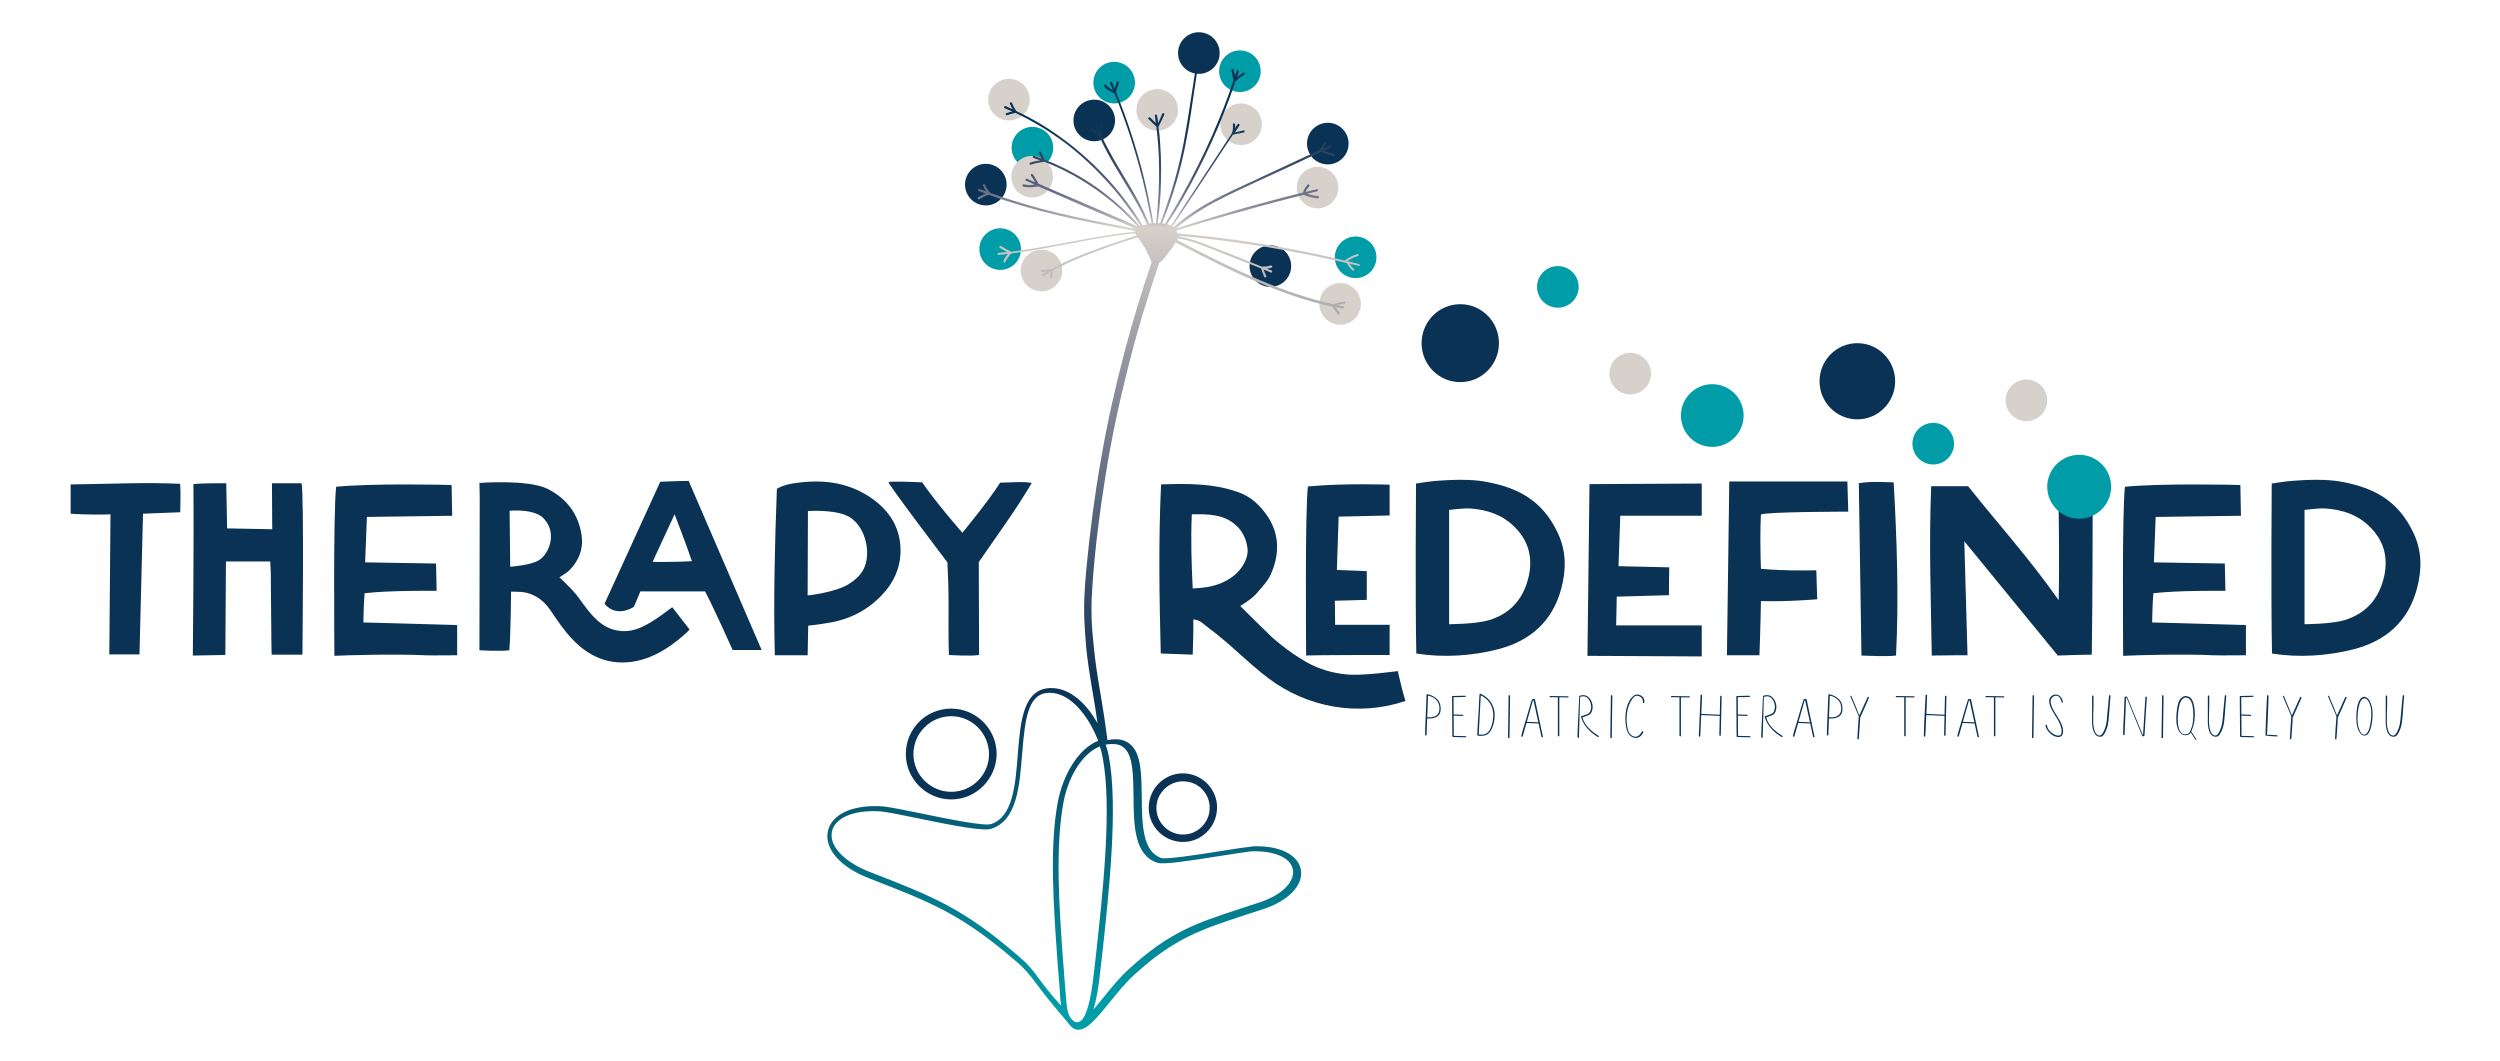 <?xml version="1.0" encoding="utf-8"?>
<!-- Generator: Adobe Illustrator 27.9.6, SVG Export Plug-In . SVG Version: 9.03 Build 54986)  -->
<svg version="1.1" id="Layer_1" xmlns="http://www.w3.org/2000/svg" xmlns:xlink="http://www.w3.org/1999/xlink" x="0px" y="0px"
	 viewBox="0 0 853.1 361.9" style="enable-background:new 0 0 853.1 361.9;" xml:space="preserve">
<style type="text/css">
	.st0{fill:#0A3255;}
	.st1{fill:#009CA7;}
	.st2{fill:#D7D1CB;}
	.st3{fill:url(#fullLogo_00000005247056422594000110000010268911271325381809_);}
</style>
<g>
	<path id="fullLogo_00000094609864074079359050000013986116632090523778_" class="st0" d="M24.1,175.3c0-3.5,0-6.6,0-10
		c12.4-0.1,24.9-0.8,37.4-0.2c0.2,3.4,0,9.7,0,9.7l-12.7,0.5l-1.2,48H37.3l0.4-47.8C37.7,175.6,29.1,175.7,24.1,175.3z"/>
	<path id="fullLogo_00000163057811895673853960000006932253831695032449_" class="st0" d="M77.1,191.6l-0.2,31.9l-11.1,0.2
		c0,0,0.4-38.9,0.2-58.5c3.9-0.4,11.2-0.3,11.2-0.3l0.3,15.4l15.4,0.3l-0.1-15.7c0,0,6.9,0,10.1,0c0.9,2.9,0.3,58.5,0.3,58.5H92.7
		c0,0-0.1-3.2-0.1-5.2c-0.1-7.6-0.1-15.1-0.2-22.7c0-0.9-0.2-3.9-0.2-3.9L77.1,191.6L77.1,191.6z"/>
	<path id="fullLogo_00000173136938825960354160000009642287399369755324_" class="st0" d="M124,212.4l32,0.9l0,10.3
		c-1.9,0-9.2,0.1-11.1,0c-10.1-0.5-27.7,0-30.8,0.2c0-5-0.4-48.3,0.6-57.7c12.5-1.2,35.9-0.7,39.4-0.6l0.2,10.5l-29.1,0.4l-0.6,15.5
		l24.2,0.4l0.2,9.3c-2.7,0-16.6-0.1-24.2,0.8l-0.4,0l0,0.4c-0.3,3-0.4,9.3-0.4,9.4L124,212.4z"/>
	<path id="fullLogo_00000161609829077924376420000007281639520799284387_" class="st0" d="M226.3,209.5c0.9-0.7,1.9-1.4,3.1-2.3
		c1.9,2.5,5.9,7.6,5.9,7.6s-0.5,0.6-0.8,0.9c-4.5,4.1-9.5,7.7-15.4,9.4c-9.3,2.6-17.4-0.1-24-7.2c-2.8-3-5-6.3-7.3-9.7
		c-2.5-3.6-5.6-5.7-9.7-6.2c-0.9-0.1-3.7-0.1-3.7-0.1s-0.1,14.1-0.6,20c-3,0.4-10.2,0-10.2,0s0.1-36.3,0.1-52.2
		c0-1.4-0.1-4.9-0.1-4.9s16.5-1.3,23.2,2c6.6,3.3,10.7,8.7,11.7,16.1c0.6,4.5-1,8.4-4.1,11.6c-0.7,0.8-3.5,2.5-3.5,2.5
		c2.5,2.4,5.1,4.8,7.1,7.7c3.3,4.6,7,9.7,13,10.5C216.7,216.2,221.8,212.7,226.3,209.5L226.3,209.5z M186.1,177.6
		c-2.9-4.3-12.2-3.3-12.2-3.3l0.2,19.1c0,0,7.2-0.5,9.9-2.3C187.4,188.9,189.9,182.3,186.1,177.6z M259.9,221.8H250
		c0,0-6-13.5-9.4-20c-7.6,0-22.1,0-22.1,0s-0.9,2.4-2.2,5.3c-6.6,3.9-10-1.1-10-1.1l19-41.6c0,0,6.3-0.3,9.7-0.3
		C243.2,183.1,259.9,221.8,259.9,221.8z M236.1,191.5c-1.7-5.2-5.9-16-5.9-16l-7.5,16.2C222.7,191.8,231.6,191.8,236.1,191.5z"/>
	<path id="fullLogo_00000031204916507434260510000000481989115127161255_" class="st0" d="M275.8,213.5l-0.2,10.1c0,0-7.6,0-11.2,0
		c-0.5-19.2,0-37.8,0.7-56.8c2.4-1.4,4.9-1.8,7.4-2.1c9.4-1.2,18.2,0.2,26,6.1c5.6,4.3,8.9,10,8.8,17.4c-0.1,5.9-2.5,10.9-6.5,15
		c-5.5,5.7-12,8.6-19.7,9.6C279.5,213.1,275.8,213.5,275.8,213.5z M275.7,174.4l-0.1,28.8c0,0,10.2-1.1,14.5-4.2
		c1.8-1.2,3.4-2.6,4.5-4.6c3.1-5.8,0.5-16-6-18.6C283.7,173.8,275.7,174.4,275.7,174.4z"/>
	<path id="fullLogo_00000085236396612270520990000015638144430050872761_" class="st0" d="M334,191.8c0,8.9,0.1,22.7,0.1,31.7
		c-2.7,0.5-10.3,0-10.3,0s-0.1-3.1-0.1-4.3c-0.1-6.6,0.1-13.2-0.1-19.9c-0.1-2.7-0.3-7.4-0.3-7.4s-20.7-27.2-20.1-27.4
		c1.1-0.3,7.7-0.1,11.5,0.1c4.5,6.7,13.7,17.2,13.7,17.2s8.7-10.5,12.9-17.1c3.5,0,7.7-0.5,10.8,0.1
		C345.8,175.3,341,181.6,334,191.8z"/>
	<path id="fullLogo_00000019652389984823287220000003907932930122256261_" class="st0" d="M479.6,239.2c-16,5.4-33.4,2.3-46.7-7.7
		c-7.2-5.4-13-11.7-20.3-17.1c-1.8-1.3-3.2-3-5.4-3c0.1,4-0.1,8-0.2,12c-3.6-0.1-7.2-0.3-10.9-0.4c-0.5-19.3-0.8-38.4,0.1-57.7
		c9-0.3,17.6-0.4,26.2,2.6c3.7,1.3,6.5,3.5,9,6.7c5.2,6.6,5.6,13.9,2.2,21.5c-1.2,2.6-3.1,4.3-4.8,6.4c-1.7,2-5.6,4.3-5.6,4.3
		s10.2,10.1,11,10.8c1,0.8,1.9,1.6,2.9,2.4c2.7,2.2,5.6,4.1,8.6,5.9c4.6,2.6,9.5,3.9,14.4,4.3c5.3,0.4,16.9-1.2,16.9-1.2
		S478.5,235.9,479.6,239.2z M423.7,193.6c1.3-1.9,2.3-4.2,2-6.6c-0.3-2.2-1.1-4.4-2.5-6.2c-0.4-0.6-0.9-1.1-1.4-1.5
		c-4.1-3.9-9.9-3.9-15.1-3.8c-0.4,8.5-0.1,16.9,0.3,25.3c3.2-0.1,7-0.6,9.9-1.9C419.8,197.6,422,196,423.7,193.6z"/>
	<path id="fullLogo_00000165919505494863401930000014139687628241328573_" class="st0" d="M455.6,213.2l18.6,0v10.3c-1.9,0,0,0,0,0
		s-25.4,0-28.5,0.2c0-5-0.4-48.3,0.6-57.7c12.5-1.2,27.9-0.6,27.9-0.6v10.5l-17.4,0.4l-0.6,18.2l10.2,0.4v9.8l-10.9,0.3L455.6,213.2
		z"/>
	<path id="fullLogo_00000064328572779539650310000016348672047033054116_" class="st0" d="M483.3,223c-0.4-19.3-0.1-58-0.1-58
		s5.1-0.8,6.7-0.9c5.4-0.4,11.8-0.7,17.2,0.3c11.1,2.1,19.2,6.4,24.4,17.3c3,6.2,3,12.6,1.3,19c-3,11.5-10.8,18.1-21.8,20.9
		C502.4,223.8,492.6,224.5,483.3,223z M494.5,213c0,0,9,0,13.7-1.4c7.4-2.3,11.8-7.4,13.5-15.1c1.3-6.1,0-11.6-4.4-16.2
		c-4.3-4.6-9.8-6.4-15.8-6.8c-2.3-0.1-7,0.5-7,0.5L494.5,213z"/>
	<path id="fullLogo_00000102538427474436033640000016866096281434153893_" class="st0" d="M542.4,165.2l38.3-0.2v11l-27.8,0
		l-0.6,17.2l17.3,0.4l-0.1,9.5l-17.8,0.5l-0.2,9.8h29.2v10.6l-39-0.2L542.4,165.2z"/>
	<path id="fullLogo_00000065767706692048654220000013672315646178823592_" class="st0" d="M619.8,194.6l0.3,9.9
		c0,0-10.5,0.9-19.2,0.6c-0.1,7-0.5,18.5-0.5,18.5h-11.1l0.8-59.3h40.3l0.3,10.3c0,0-28.3,0-29.8,1c-0.3,4.9-0.2,13.1,0,18.5
		C609.1,194.9,619.8,194.6,619.8,194.6z"/>
	<path id="fullLogo_00000036210348828079808130000010519808219988711319_" class="st0" d="M635.2,223.7c-0.3-20-0.6-38.9-0.9-58.8
		c4-0.7,7.8-0.4,11.9-0.3c1.1,20,1.8,39.2,0.8,59.1C643.3,224.1,639,223.8,635.2,223.7z"/>
	<path id="fullLogo_00000057836958624418861520000009472776076720821668_" class="st0" d="M702.5,173.9l11.6-0.3
		c0,0,0,30.6-0.3,49.8c-3.4,0-11.6,0.3-11.6,0.3l-31.9-39l1.1,38.9c0,0-8.4,0-12.2,0.1c-0.3-19.7-1-38.2-0.2-57.8
		c4.1,0,8.4,0,12.6,0c9.8,12.4,20.4,24,30.9,38.9C702.8,192.3,702.5,173.9,702.5,173.9z"/>
	<path id="fullLogo_00000093150710797003783170000010134086685505201305_" class="st0" d="M734.4,212.4l32,0.9l0,10.3
		c-1.9,0-9.2,0.1-11.1,0c-10.1-0.5-27.7,0-30.8,0.2c0-5-0.4-48.3,0.6-57.7c12.5-1.2,35.9-0.7,39.4-0.6l0.2,10.5l-29.1,0.4l-0.6,15.5
		l24.2,0.4l0.2,9.3c-2.7,0-16.6-0.1-24.2,0.8l-0.4,0l0,0.4c-0.3,3-0.4,9.3-0.4,9.4L734.4,212.4z"/>
	<path id="fullLogo_00000070822412751789845580000012323285652615441841_" class="st0" d="M775.3,223c-0.4-19.3-0.1-58-0.1-58
		s5.1-0.8,6.7-0.9c5.4-0.4,11.8-0.7,17.2,0.3c11.1,2.1,19.2,6.4,24.4,17.3c3,6.2,3,12.6,1.3,19c-3,11.5-10.8,18.1-21.8,20.9
		C794.3,223.8,784.5,224.5,775.3,223z M786.4,213c0,0,9,0,13.7-1.4c7.4-2.3,11.8-7.4,13.5-15.1c1.3-6.1,0-11.6-4.4-16.2
		c-4.3-4.6-9.8-6.4-15.8-6.8c-2.3-0.1-7,0.5-7,0.5L786.4,213z"/>
	<path id="fullLogo_00000008141122366935434800000010554441796080868518_" class="st0" d="M324.6,272.8c-8.5,0-15.5-7-15.5-15.5
		c0-8.6,6.9-15.5,15.5-15.5c8.5,0,15.5,7,15.5,15.5C340,265.8,333.1,272.8,324.6,272.8z M324.6,244.4c-7.1,0-12.9,5.8-12.9,12.9
		c0,7.1,5.8,12.9,12.9,12.9c7.1,0,12.9-5.8,12.9-12.9C337.4,250.2,331.7,244.4,324.6,244.4z"/>
	<path id="fullLogo_00000078744871841320509060000009681419708203660181_" class="st0" d="M403.7,287.3c-0.5,0-1,0-1.6-0.1h0
		c-6.4-0.9-10.9-6.8-10-13.1c0.4-3.1,2-5.9,4.5-7.8c2.5-1.9,5.5-2.7,8.6-2.3c6.4,0.9,10.9,6.8,10,13.1c-0.4,3.1-2,5.9-4.5,7.8
		C408.7,286.5,406.2,287.3,403.7,287.3z M402.5,284.7c2.4,0.3,4.8-0.3,6.7-1.8c1.9-1.5,3.2-3.6,3.5-6c0.7-5-2.8-9.6-7.8-10.2
		c-2.4-0.3-4.8,0.3-6.7,1.8c-1.9,1.5-3.2,3.6-3.5,6C394,279.4,397.5,284,402.5,284.7L402.5,284.7z"/>
	<a xlink:href="40.689" >
		
			<ellipse id="fullLogo_00000028289706475444042990000006899885353350556340_" class="st1" cx="659.7" cy="151.4" rx="7.1" ry="7.1"/>
	</a>
	<a xlink:href="40.689" >
		
			<ellipse id="fullLogo_00000067941385268785536240000008587578580014171780_" class="st1" cx="709.5" cy="166.1" rx="10.9" ry="10.9"/>
	</a>
	<a xlink:href="88.15096" >
		
			<ellipse id="fullLogo_00000059992645262129606500000012485365365116755375_" class="st0" cx="633.8" cy="130.1" rx="12.9" ry="13"/>
	</a>
	<a xlink:href="40.689" >
		
			<ellipse id="fullLogo_00000121979440089196050250000007194310491589964955_" class="st1" cx="584.3" cy="141.8" rx="10.7" ry="10.7"/>
	</a>
	<a xlink:href="14.641" >
		
			<ellipse id="fullLogo_00000041292063504444237780000003341548409956018819_" class="st2" cx="457.3" cy="103.7" rx="7.1" ry="7.1"/>
	</a>
	<a xlink:href="88.15096" >
		
			<ellipse id="fullLogo_00000129198283003685025740000004357442677145367459_" class="st0" cx="433.5" cy="90.8" rx="7.1" ry="7.1"/>
	</a>
	<a xlink:href="40.689" >
		
			<ellipse id="fullLogo_00000018222415843524403520000003428284038780581777_" class="st1" cx="462.6" cy="87.8" rx="7.1" ry="7.1"/>
	</a>
	<a xlink:href="14.641" >
		<ellipse id="fullLogo_00000183219597749626504210000007676216648203549581_" class="st2" cx="449.6" cy="64" rx="7.1" ry="7.1"/>
	</a>
	<a xlink:href="14.641" >
		
			<ellipse id="fullLogo_00000035520127412435989090000000716395081299087488_" class="st2" cx="423.5" cy="42.4" rx="7.1" ry="7.1"/>
	</a>
	<a xlink:href="40.689" >
		
			<ellipse id="fullLogo_00000020393783088564190820000009760183791278920093_" class="st1" cx="423.1" cy="24.3" rx="7.1" ry="7.1"/>
	</a>
	<a xlink:href="88.15096" >
		
			<ellipse id="fullLogo_00000177445013221752428800000009579146727293888176_" class="st0" cx="409.1" cy="18.1" rx="7.1" ry="7.1"/>
	</a>
	<a xlink:href="14.641" >
		
			<ellipse id="fullLogo_00000057117165078380932730000010835232554341354146_" class="st2" cx="394.9" cy="37.5" rx="7.1" ry="7.1"/>
	</a>
	<a xlink:href="40.689" >
		
			<ellipse id="fullLogo_00000152259174977520533240000001377516559962071431_" class="st1" cx="380.2" cy="28.2" rx="7.1" ry="7.1"/>
	</a>
	<a xlink:href="88.15096" >
		
			<ellipse id="fullLogo_00000111870044296927825160000007222771836795063743_" class="st0" cx="373.4" cy="41.1" rx="7.1" ry="7.1"/>
	</a>
	<a xlink:href="14.641" >
		<ellipse id="fullLogo_00000152966225533255675360000017164597667566710401_" class="st2" cx="344.3" cy="34" rx="7.1" ry="7.1"/>
	</a>
	<a xlink:href="40.689" >
		
			<ellipse id="fullLogo_00000044887567206680066230000016024779496605747335_" class="st1" cx="352.3" cy="50.4" rx="7.1" ry="7.1"/>
	</a>
	<a xlink:href="14.641" >
		
			<ellipse id="fullLogo_00000083799084158391199940000015921588436927555487_" class="st2" cx="352.2" cy="60.3" rx="7.1" ry="7.1"/>
	</a>
	<a xlink:href="88.15096" >
		<ellipse id="fullLogo_00000134251530065651960480000014067966304700796848_" class="st0" cx="336.4" cy="63" rx="7.1" ry="7.1"/>
	</a>
	<a xlink:href="40.689" >
		<ellipse id="fullLogo_00000159467943976916726150000001812671733246636987_" class="st1" cx="341.3" cy="85" rx="7.1" ry="7.1"/>
	</a>
	<a xlink:href="14.641" >
		
			<ellipse id="fullLogo_00000007389549155626926830000006815064662609505208_" class="st2" cx="355.4" cy="92.3" rx="7.1" ry="7.1"/>
	</a>
	<a xlink:href="14.641" >
		
			<ellipse id="fullLogo_00000081638158929578096660000003829077176393418368_" class="st2" cx="556.3" cy="127.5" rx="7.1" ry="7.1"/>
	</a>
	<a xlink:href="40.689" >
		
			<ellipse id="fullLogo_00000034807238563970291730000012166097683557296298_" class="st1" cx="531.6" cy="97.9" rx="7.1" ry="7.1"/>
	</a>
	<a xlink:href="88.15096" >
		
			<ellipse id="fullLogo_00000178908197841544779920000010765203132480142014_" class="st0" cx="498.3" cy="117.1" rx="13.2" ry="13.3"/>
	</a>
	<a xlink:href="14.641" >
		
			<ellipse id="fullLogo_00000006665855785141110950000008172823990025093288_" class="st2" cx="691.5" cy="136.6" rx="7.1" ry="7.1"/>
	</a>
	<a xlink:href="88.15096" >
		<ellipse id="fullLogo_00000062151084313915464100000011723488380537937820_" class="st0" cx="453.1" cy="49" rx="7.1" ry="7.1"/>
	</a>
	
		<linearGradient id="fullLogo_00000094585952656375673580000006338073702202993082_" gradientUnits="userSpaceOnUse" x1="372.816" y1="350.235" x2="372.816" y2="35.109">
		<stop  offset="2.415975e-02" style="stop-color:#009CA7"/>
		<stop  offset="0.368" style="stop-color:#0A3255"/>
		<stop  offset="0.412" style="stop-color:#203C5C"/>
		<stop  offset="0.728" style="stop-color:#9797A2"/>
		<stop  offset="0.865" style="stop-color:#D7D1CB"/>
		<stop  offset="0.884" style="stop-color:#9696A2"/>
		<stop  offset="0.903" style="stop-color:#6B7086"/>
		<stop  offset="0.921" style="stop-color:#4B5772"/>
		<stop  offset="0.939" style="stop-color:#324664"/>
		<stop  offset="0.957" style="stop-color:#1E3B5B"/>
		<stop  offset="0.973" style="stop-color:#0F3556"/>
		<stop  offset="0.988" style="stop-color:#0A3255"/>
	</linearGradient>
	
		<path id="fullLogo_00000155145724280723925310000008248786481124976567_" style="fill:url(#fullLogo_00000094585952656375673580000006338073702202993082_);" d="
		M463.7,90.1c-1.3-0.3-2.6-0.7-3.9-1c1.1-0.8,2.2-1.3,3.5-1.7c0.5-0.1,0.3-0.9-0.1-0.7c-1.6,0.4-3,1.2-4.3,2.2
		c-6.4-1.5-12.8-2.9-19.3-4.1c-8.2-1.5-16.5-2.8-24.7-3.8c-4.4-0.5-8.9-1-13.3-1.4c0-0.1,0-0.2,0-0.4c0-0.2-0.1-0.4-0.2-0.5
		c6-1.9,12-3.7,18.1-5.4c6.3-1.8,12.6-3.5,19-5.2c2.1-0.5,4.2-1.1,6.3-1.6c1.6,0.6,3.2,1.1,4.9,1.2c0.5,0,0.6-0.7,0.1-0.8
		c-1.3-0.1-2.5-0.4-3.7-0.8c1.1-0.3,2.2-0.5,3.3-0.8c0.5-0.1,0.4-0.9-0.1-0.7c-1.3,0.3-2.5,0.6-3.8,0.9c0.3-0.7,0.8-1.4,1.3-2
		c0.3-0.3-0.3-0.8-0.6-0.5c-0.7,0.8-1.3,1.7-1.6,2.7c-4.9,1.2-9.7,2.5-14.6,3.8c-6.4,1.7-12.7,3.6-19.1,5.5c-3.2,1-6.3,1.9-9.5,2.9
		c5.1-4.6,11.1-8,17.3-11.1c3.5-1.7,7.1-3.4,10.6-5l11.7-5.4l9.8-4.6c1.4,0.6,2.8,1.1,4.3,1.5c0.5,0.1,0.7-0.6,0.3-0.7
		c-1.2-0.3-2.5-0.7-3.7-1.2c0.8-0.4,1.6-0.8,2.5-1.1c0.4-0.2,0.1-0.9-0.3-0.7c-0.8,0.4-1.6,0.7-2.4,1.1c0.3-0.5,0.7-1,1-1.5
		c0.3-0.4-0.3-0.8-0.6-0.5c-0.6,0.8-1.2,1.6-1.6,2.5l-20,9.3c-7,3.3-14.1,6.3-20.7,10.3c-3.2,2-6.3,4.2-9.1,6.7
		c-0.1-0.1-0.2-0.2-0.4-0.3c2.7-4,5.3-8.1,8-12.1c3.1-4.8,6.3-9.5,9.4-14.3c1.1-1.6,2.1-3.2,3.2-4.8c0.5-0.2,1.2-0.3,1.7-0.4
		c0.7-0.1,1.3-0.3,2-0.4c0.5-0.1,0.4-0.9-0.1-0.7c-0.7,0.2-1.4,0.3-2.1,0.5c-0.3,0.1-0.5,0.1-0.8,0.2l1.5-2.3
		c0.3-0.4-0.3-0.9-0.6-0.5c-0.3,0.4-0.6,0.9-0.8,1.3c0-0.4,0-0.9-0.1-1.3c-0.1-0.5-0.8-0.4-0.7,0.1c0.1,1,0,2-0.3,2.9
		c0,0-0.1,0.1-0.1,0.2c0,0,0,0,0,0c-2.4,3.7-4.9,7.4-7.3,11.1c-3.1,4.8-6.3,9.5-9.4,14.3c-1.3,2-2.6,4-4,6c-0.4-0.2-0.8-0.4-1.3-0.5
		c3.7-5.8,7.1-11.7,10.2-17.8c3.6-7,6.9-14.3,9.7-21.6c1.2-3,2.3-6.1,3.3-9.2c0.9-1,1.9-1.8,3.1-2.4c0.4-0.2,0.1-0.9-0.3-0.7
		c-0.8,0.5-1.5,1-2.2,1.6c0.2-0.7,0.4-1.3,0.6-2c0.1-0.5-0.6-0.7-0.7-0.3c-0.2,0.6-0.4,1.2-0.6,1.8c-0.1-0.7-0.3-1.4-0.5-2.1
		c-0.1-0.5-0.9-0.4-0.7,0.1c0.3,1.2,0.5,2.4,0.7,3.6c-2.1,6.4-4.6,12.6-7.3,18.8c-3.2,7.2-6.8,14.3-10.7,21.2c-1.7,3-3.5,6-5.4,8.9
		c-0.3-0.1-0.6-0.1-0.9-0.2c2.6-6.6,4.8-13.4,6.5-20.3c1.8-7.5,3-15.1,4.1-22.8l1.4-9.2c0.7-1,1.5-1.9,2.5-2.7
		c0.4-0.3-0.1-0.9-0.5-0.6c-0.7,0.5-1.3,1.1-1.8,1.7c0.1-0.7,0.2-1.5,0.3-2.2c0.1-0.5-0.7-0.6-0.7-0.1c-0.1,1-0.3,1.9-0.4,2.9
		c-0.8-1-1.4-2-1.8-3.2c-0.2-0.5-0.9-0.1-0.7,0.3c0.5,1.4,1.3,2.7,2.4,3.9c-1,6.4-1.9,12.8-3,19.2c-1.2,7.5-2.9,14.9-5.2,22.2
		c-1.2,3.7-2.4,7.3-3.9,10.9c-0.2,0-0.5-0.1-0.7-0.1c0.4-3.2,0.7-6.5,0.9-9.7c0.3-5.8,0.3-11.6-0.1-17.3c-0.1-2-0.3-3.9-0.6-5.8
		c0.7-1.4,1.4-2.8,2-4.2c0.2-0.5-0.5-0.7-0.7-0.3c-0.4,1.1-0.9,2.2-1.4,3.2c-0.1-0.9-0.2-1.8-0.4-2.6c-0.1-0.5-0.8-0.4-0.7,0.1
		c0.1,0.8,0.2,1.7,0.3,2.5c-0.6-0.6-1.3-1.3-1.9-1.9c-0.3-0.3-0.9,0.1-0.6,0.5c0.9,0.9,1.8,1.8,2.7,2.6c0.5,4.5,0.9,9,0.9,13.6
		c0.1,5.7-0.2,11.5-0.8,17.2c-0.1,0.7-0.2,1.5-0.3,2.2c-0.3,0-0.5,0-0.8,0c-1.1-6.2-2.4-12.4-4-18.5c-1.7-6.4-3.7-12.8-6-19.1
		c-0.9-2.4-1.8-4.8-2.8-7.2c0.3-1.1,0.6-2.2,1-3.2c0.2-0.5-0.5-0.7-0.7-0.3c-0.3,0.8-0.5,1.6-0.7,2.4c-0.3-0.7-0.6-1.5-0.9-2.2
		c-0.2-0.4-0.9-0.1-0.7,0.3c0.3,0.8,0.7,1.6,1,2.4c-0.9-0.5-1.8-1-2.4-1.8c-0.3-0.4-0.9,0.1-0.6,0.5c0.9,1.2,2.2,1.7,3.5,2.4
		c2.1,5,3.9,10.1,5.6,15.3c2,6.3,3.8,12.8,5.2,19.3c0.7,3.2,1.3,6.5,1.9,9.7c-0.3,0-0.6,0-0.9,0.1c-1.8-4.5-4.2-8.8-6.7-13
		c-2.6-4.3-5.2-8.5-7.5-12.9c-0.8-1.4-1.5-2.9-2.1-4.4c0,0,0,0,0,0c0.1-1.2,0.2-2.4,0.4-3.5c0.1-0.5-0.7-0.6-0.7-0.1
		c-0.1,0.7-0.2,1.4-0.2,2.2c-0.2-0.6-0.5-1.2-0.7-1.8c-0.2-0.5-0.9-0.1-0.7,0.3c0.2,0.7,0.5,1.3,0.8,2c-0.2-0.1-0.3-0.2-0.5-0.3
		c-0.4-0.3-0.9-0.6-1.3-0.9c-0.3-0.4-0.9,0.1-0.6,0.5c0.4,0.4,0.9,0.8,1.4,1.1c0.5,0.3,0.9,0.6,1.4,0.9c1.5,3.5,3.4,6.9,5.3,10.2
		c2.5,4.3,5.2,8.5,7.6,12.9c1.3,2.3,2.4,4.7,3.4,7.1c-0.5,0.1-1,0.2-1.5,0.3c-1.8-3-3.8-5.8-5.9-8.6c-2.6-3.4-5.4-6.7-8.5-9.8
		c-3-3.1-6.2-5.9-9.5-8.6c-3.3-2.6-6.8-5.1-10.4-7.3c-2.8-1.7-5.8-3.3-8.8-4.7c0,0,0,0,0,0c-0.6-0.9-1.1-1.8-1.5-2.8
		c-0.2-0.5-0.9-0.1-0.7,0.3c0.3,0.7,0.6,1.3,1,1.9c-0.4-0.2-0.7-0.3-1.1-0.5c-0.5-0.2-0.9-0.4-1.4-0.6c-0.4-0.2-0.7,0.5-0.3,0.7
		c0.9,0.4,1.7,0.8,2.6,1.1c-0.7,0.2-1.3,0.4-2,0.6c-0.5,0.2-0.1,0.9,0.3,0.7c0.9-0.3,1.8-0.6,2.8-0.8c2.5,1.2,5,2.5,7.4,3.9
		c3.6,2.1,7.1,4.5,10.4,7c3.3,2.6,6.5,5.4,9.5,8.4c3,3,5.9,6.2,8.5,9.5c2.4,3.1,4.7,6.3,6.8,9.7c-0.1,0-0.1,0-0.2,0.1
		c-3.4-3.9-7.3-7.5-11.4-10.7c-4.7-3.7-9.8-6.8-15.2-9.4c-1.9-0.9-3.9-1.8-5.8-2.5c-0.5-0.9-0.9-1.7-1.3-2.6
		c-0.2-0.4-0.9-0.1-0.7,0.3c0.3,0.6,0.6,1.3,0.9,1.9c-0.8-0.3-1.7-0.6-2.5-0.9c-0.5-0.2-0.7,0.5-0.3,0.7c0.8,0.3,1.6,0.6,2.4,0.8
		c-1.2,0.2-2.4,0.4-3.5,0.8c-0.5,0.2-0.1,0.9,0.3,0.7c1.5-0.6,3.1-0.7,4.6-1c4.3,1.7,8.4,3.7,12.4,6.1c5.1,3.1,9.9,6.7,14.2,10.7
		c1.8,1.7,3.5,3.5,5.2,5.3c0,0,0,0-0.1,0c-0.4-0.2-0.8-0.4-1.2-0.6c-2.8-1.3-5.7-2.5-8.6-3.7c-6-2.6-11.9-5.2-17.9-7.7
		c-2-0.9-4-1.7-6-2.6c-0.7-1.1-1.2-2.2-2-3.2c-0.3-0.4-0.9,0.1-0.6,0.5c0.6,0.7,1,1.5,1.4,2.2c-0.9-0.4-1.9-0.8-2.8-1.2
		c-0.4-0.2-0.7,0.5-0.3,0.7c1,0.4,2,0.8,2.9,1.3c-0.4,0.1-0.8,0.1-1.2,0.1c-0.4,0-0.8,0.1-1.2,0c-0.4,0-0.9-0.2-1.3-0.2
		c-0.5-0.1-0.6,0.7-0.1,0.8c0.4,0.1,0.9,0.2,1.3,0.2c0.4,0,0.8,0,1.3,0c0.8-0.1,1.7-0.1,2.5-0.3c0,0,0,0,0,0c4.5,2,9,3.9,13.5,5.9
		c5.8,2.5,11.7,5,17.5,7.6c0.7,0.3,1.4,0.6,2.2,1c0,0,0,0,0,0c-6.9-1.3-13.7-2.6-20.6-4.1c-7.1-1.5-14.1-3.3-21-5.5
		c-2.7-0.8-5.4-1.7-8-2.7c0,0,0,0,0,0c-0.8-0.8-1.4-1.8-1.8-2.8c-0.2-0.5-0.9-0.1-0.7,0.3c0.3,0.7,0.6,1.4,1.1,2
		c-0.7-0.3-1.5-0.6-2.2-0.8c-0.5-0.2-0.7,0.5-0.3,0.7c0.8,0.3,1.5,0.6,2.3,0.9c-0.2,0.1-0.3,0.2-0.5,0.2c-0.7,0.3-1.3,0.7-2,1
		c-0.4,0.2-0.1,0.9,0.3,0.7c0.6-0.3,1.2-0.6,1.7-0.9c0.5-0.3,1.1-0.6,1.7-0.6c5.7,2.1,11.4,3.8,17.3,5.4c7.1,1.9,14.2,3.4,21.4,4.8
		c3.7,0.7,7.3,1.4,11,2.1c0,0.1,0,0.2,0,0.3c-5.1,0.5-10.2,1.3-15.2,2.2c-6.7,1.2-13.3,2.5-20,3.6c-2.3,0.4-4.7,0.7-7,1
		c-1.1-0.6-2.3-1.2-3.4-1.9c-0.4-0.3-0.9,0.4-0.4,0.6c0.8,0.5,1.7,1,2.5,1.4c-1,0.1-2,0.2-3,0.3c-0.5,0.1-0.4,0.8,0.1,0.7
		c1.1-0.1,2.1-0.2,3.2-0.4c-0.2,0.2-0.4,0.5-0.6,0.7c-0.4,0.5-0.7,1.1-1,1.7c-0.2,0.4,0.4,0.9,0.6,0.5c0.3-0.6,0.6-1.1,1-1.7
		c0.3-0.5,0.7-0.9,1.1-1.3c5.3-0.7,10.5-1.6,15.7-2.6c6.6-1.2,13.3-2.5,20-3.5c2.2-0.3,4.3-0.6,6.5-0.8c0.1,0.3,0.3,0.5,0.5,0.8
		c-0.2,0.1-0.4,0.1-0.6,0.2c-2.6,0.8-5.3,1.7-7.9,2.6c-5.2,1.8-10.4,3.7-15.4,6c-1.7,0.8-3.4,1.7-5.1,2.6c-1.1,0.1-2.3,0.2-3.4,0.4
		c-0.5,0.1-0.4,0.8,0.1,0.7c0.6-0.1,1.1-0.1,1.7-0.2c-0.5,0.3-1,0.6-1.5,0.9c-0.4,0.3,0.1,0.8,0.5,0.6c0.8-0.5,1.5-0.9,2.3-1.4
		c-0.1,0.6-0.1,1.2-0.2,1.8c0,0.5,0.7,0.6,0.7,0.1c0.1-0.8,0.1-1.6,0.3-2.4c3.7-2,7.6-3.8,11.6-5.3c5.1-2,10.2-3.8,15.4-5.4
		c0.6-0.2,1.3-0.4,1.9-0.6c0.2,0.3,0.4,0.5,0.6,0.8c0,0-0.1,0.1-0.1,0.1c0.1,0,0.1,0.1,0.2,0.1c0.4,0.3,0.6,0.8,0.9,1.2
		c0,0.1,0.1,0.1,0.1,0.2c0,0,0,0.1,0.1,0.1c0,0,0,0,0,0c0.1,0.3,0.3,0.6,0.4,0.9c0,0,0-0.1,0.1-0.1c0.3,0.5,0.5,1,0.8,1.5
		c0,0,0,0.1,0,0.1c0.2,0.3,0.3,0.7,0.4,1c0,0,0,0.1,0,0.1c0-0.1,0-0.1,0.1-0.2c0,0,0,0.1,0.1,0.1c0.4,0.9,0.6,1.9,1.1,2.5
		c-3.4,10-6.5,20.2-9.2,30.4c-3.2,12.2-6,24.5-8.1,36.9c-2.2,12.4-3.8,24.8-5,37.4c-0.6,6.4-1,12.8-0.6,19.2
		c0.4,6.2,0.5,8.4,1.4,14.5c1,6.9,2.2,12.8,3,19c-3.6-6.4-9.1-12-15.8-12c0,0-0.1,0-0.1,0c-9.5,0.1-10.4,11.5-11.3,22.6
		c-0.8,10.5-1.7,21.4-9.1,23.8c-2.4,0.8-15.1-1.8-24.3-3.7c-5.3-1.1-9.9-2-12.4-2.3c-10.2-0.8-17.7,2.5-19,8.4
		c-1.3,6,4.2,12.3,14,16.1c21.6,8.4,31.5,12.2,50.4,28.5c3,2.6,4.2,4.1,6.5,7.2c1.8,2.4,4.3,5.7,8.9,11.1c0,0,0.1,0.1,0.3,0.3
		l2.6,3.2c0.8,0.9,1.7,1.4,2.8,1.4c0,0,0,0,0,0c3.1,0,6.4-4.2,10.7-9.4c2.5-3.1,5.4-6.7,8.4-9.4c13.6-12.4,22.5-15.3,37.3-20.2
		c2.1-0.7,4.4-1.4,6.8-2.2c8.6-2.9,13.6-8.2,12.7-13.4c-0.9-5.1-7.2-8.3-16.1-8l0,0c-2.1,0.2-6.3,0.8-11.1,1.6
		c-7.4,1.2-18.7,2.9-20.4,2.4c-6.5-2.2-6.6-11.6-6.7-20.7c-0.1-7.5-0.1-14.6-3.7-17.9c-1.5-1.4-3.5-2.1-6-1.9c-0.7,0-1.3,0.2-2,0.3
		c-1.3-10.4-2.6-16.5-3.7-24c-0.9-6.1-0.9-7.9-1.2-10.4c-0.7-6.4-0.7-12.7-0.2-19c0.9-12.5,2.5-25,4.5-37.3
		c2-12.4,4.6-24.6,7.7-36.8c3-12,6.6-23.8,10.6-35.5c1-0.5,1.7-1.5,2.4-2.4c0.3-0.4,0.5-0.7,0.8-1.1c0,0,0,0.1,0,0.1
		c0.3-0.6,0.8-1,1.2-1.6c0,0,0-0.1,0.1-0.1c0.1-0.2,0.2-0.4,0.3-0.5c0-0.1,0.1-0.2,0.1-0.3c0,0,0,0,0,0c0,0,0,0,0,0c0,0,0,0,0,0
		c0-0.1,0.1-0.1,0.1-0.2c0.1-0.2,0.3-0.5,0.5-0.7c0,0,0,0,0,0c0,0,0,0,0-0.1c7,3.6,14,7.2,21.1,10.5c7.4,3.4,14.9,6.5,22.7,8.9
		c3.2,1,6.3,1.8,9.6,2.5c0,0,0,0,0,0c0.7,0.8,1.4,1.7,2,2.6c0.3,0.4,0.9-0.1,0.6-0.5c-0.4-0.6-0.9-1.3-1.4-1.9
		c0.8,0.2,1.6,0.3,2.5,0.5c0.5,0.1,0.6-0.7,0.1-0.8c-0.6-0.1-1.3-0.3-1.9-0.4c0.8-0.2,1.6-0.4,2.4-0.5c0.5-0.1,0.4-0.8-0.1-0.7
		c-1.3,0.2-2.6,0.5-3.9,0.9c0,0,0,0,0,0c-6.7-1.5-13.3-3.6-19.7-6.1c-7.5-2.9-14.9-6.4-22.1-10c-3.8-1.9-7.5-3.8-11.3-5.8
		c0.1-0.2,0.2-0.3,0.3-0.5c4,0.6,7.8,2.1,11.6,3.6c4.2,1.7,8.5,3.4,12.7,5l4,1.6c0.3,1,0.7,1.9,1.1,2.9c0.2,0.4,0.9,0.1,0.7-0.3
		c-0.3-0.7-0.7-1.5-0.9-2.2c0.8,0.3,1.6,0.6,2.4,1c0.5,0.2,0.7-0.5,0.3-0.7l-1.6-0.6c0.5-0.1,1.1-0.2,1.6-0.4
		c0.5-0.1,0.2-0.8-0.3-0.7c-1,0.3-2,0.4-3,0.4l-9.7-3.9c-2.1-0.8-4.3-1.7-6.4-2.5c-2.1-0.8-4.2-1.7-6.3-2.4
		c-1.9-0.6-3.9-1.2-5.9-1.5c0-0.1,0-0.1,0.1-0.2c8.1,0.7,16.1,1.7,24.1,2.9c8.2,1.2,16.3,2.7,24.3,4.4c2.9,0.6,5.9,1.3,8.8,2
		c0.4,1,1.2,1.7,1.9,2.5c0.3,0.3,0.9-0.1,0.6-0.5c-0.6-0.5-1.1-1.1-1.5-1.8c1.2,0.3,2.5,0.6,3.7,0.9
		C463.9,90.9,464.1,90.2,463.7,90.1z M354.5,333.9c-2.3-3.1-3.6-4.8-6.8-7.5c-19.2-16.6-29.2-20.4-51-28.9
		c-7.3-2.8-14-8.2-12.8-13.8c1-4.3,6.4-6.9,14.1-6.9c0.9,0,1.8,0,2.8,0.1c2.4,0.3,7,1.2,12.2,2.3c13.1,2.7,22.6,4.5,25.3,3.6
		c8.7-2.8,9.6-14.4,10.5-25.6c1-12.5,2.1-20.7,9.3-20.8c0,0,0,0,0.1,0c7.1,0,13.3,8,16.5,16.3c0,0,0,0.1,0,0.1
		c-7.3,3-12.1,12.4-13.7,20.7c-3,15.6-1.4,36.8-0.2,53.8c0.2,2.3,0.3,4.4,0.5,6.6c0.1,0.8,0.2,2,0.3,3.4c0.1,1.9,0.2,4,0.5,5.9
		C358.2,338.9,356.1,336.1,354.5,333.9z M368.4,348.6c-0.4,0.2-1.3,0.6-2.4-0.5c-1-0.9-1.5-2.3-1.7-3.2c0,0,0,0,0,0
		c-0.4-2.1-0.6-5.2-0.8-7.7c-0.1-1.5-0.2-2.8-0.3-3.5c-0.1-2.1-0.3-4.3-0.5-6.6c-1.2-16.9-2.7-37.9,0.2-53.3
		c1.4-7.7,5.8-16.4,12.4-19.1c0.4,1.2,0.7,2.3,0.9,3.4c3.4,16.9,0.1,46.7-2.3,68.5l-0.5,4.3C372.3,341.6,370.6,347.6,368.4,348.6z
		 M379.1,253.9c2-0.1,3.4,0.3,4.6,1.4c3,2.8,3,9.4,3.1,16.5c0.1,9.8,0.2,20,8.1,22.6c2,0.7,10.1-0.5,21.3-2.3c4.6-0.7,9-1.4,11-1.6
		c7.8-0.2,13.3,2.2,14,6.3c0.6,3.4-2.6,8.2-11.3,11.1c-2.4,0.8-4.6,1.5-6.7,2.2c-15,4.9-24.1,7.9-38,20.6c-3.1,2.8-6,6.4-8.6,9.6
		c-1.2,1.4-2.3,2.9-3.5,4.2c1-3.1,1.8-7.5,2.4-13.4l0.5-4.3c2.4-21.9,5.7-51.9,2.3-69.1c-0.2-1.2-0.6-2.4-1-3.6
		C377.9,254,378.5,253.9,379.1,253.9z"/>
	<path id="fullLogo_00000036236400725250248800000008140588810858230441_" class="st0" d="M486.8,250.8c0,0.1-0.1,0.2-0.2,0.2
		c-0.1,0-0.2-0.1-0.3-0.2c-0.1-0.3,0.5-12.5,0.5-13.7c0-0.1,0.1-0.2,0.2-0.2l0.1,0c1.9,0.4,4,1.6,4.4,3.7c0.6,3.2-0.9,4.6-3.9,4.6
		c-0.2,0-0.7,0-0.8-0.3c0-0.1,0-0.2,0.2-0.2c0.3,0,0.6,0.1,0.8,0.1c2.6,0,3.8-1.5,3.3-4.1c-0.4-1.8-2-3-3.8-3.3L486.8,250.8
		L486.8,250.8z"/>
	<path id="fullLogo_00000018943654607614707160000003226501811320697511_" class="st0" d="M499.9,237.4c0.1,0,0.2,0.1,0.3,0.2
		c0,0.1,0,0.2-0.2,0.2c-1.3,0.1-2.7,0.1-4,0.1l0.1,13.2l4,0.1c0.1,0,0.2,0.1,0.3,0.2c0,0.1-0.1,0.2-0.2,0.2l-4.3-0.1
		c-0.1,0-0.2-0.1-0.3-0.2v0l-0.1-13.6c0-0.1,0.1-0.2,0.2-0.2L499.9,237.4L499.9,237.4z M496.1,244.2c-0.1,0-0.2-0.1-0.3-0.2
		c0-0.1,0.1-0.2,0.2-0.2l3.1,0.1c0.1,0,0.2,0.1,0.3,0.2c0,0.1-0.1,0.2-0.2,0.2L496.1,244.2L496.1,244.2z"/>
	<path id="fullLogo_00000068664211522880420790000013025175700464995007_" class="st0" d="M505.1,236.7
		C505.2,236.7,505.2,236.7,505.1,236.7c2.5,1,4.3,3.2,4.8,5.7c0.5,2.6-0.3,6.5-2.1,8c-0.7,0.6-1.7,0.7-2.7,0.7c-0.2,0-1,0-1-0.3
		v-0.1c0.1-2.8,0.3-5.7,0.5-8.5c0.1-1.8,0.1-3.6,0.3-5.4C505,236.8,505,236.7,505.1,236.7L505.1,236.7z M504.6,250.6
		c0.3,0,0.6,0.1,0.9,0.1c0.8,0,1.4-0.2,2-0.6c1.7-1.3,2.4-5.4,1.9-7.7c-0.4-2.2-1.9-4.1-4.1-5.1L504.6,250.6L504.6,250.6z"/>
	<path id="fullLogo_00000103244880915957773080000017167129079881431228_" class="st0" d="M514.8,237.4c0-0.1,0.1-0.2,0.2-0.2
		c0.1,0,0.2,0.1,0.3,0.2l0,0.1l-0.2,14.2c0,0.1-0.1,0.2-0.2,0.2c-0.1,0-0.2-0.1-0.3-0.2l0-0.1L514.8,237.4z"/>
	<path id="fullLogo_00000176009142325438825130000015966624800824736134_" class="st0" d="M519.6,251.3c0,0.1-0.1,0.1-0.2,0.1
		c-0.1,0-0.2-0.1-0.3-0.2c0-0.1,0.4-1.5,0.4-1.6c0.8-2.6,1.6-5.2,2.3-7.8c0.2-0.5,0.8-2.8,1-3.1c0.1-0.2,0.5-0.2,0.7-0.2
		c0.1,0,0.2,0.1,0.3,0.2l2.7,12.7c0,0.1,0,0.2-0.2,0.2s-0.2-0.1-0.3-0.2l-2.7-12.4l-0.2,0L519.6,251.3L519.6,251.3z M520.6,246.5
		c0-0.1,0-0.2,0.1-0.2l4.6,0.2c0.1,0,0.2,0.1,0.3,0.2c0,0.1-0.1,0.2-0.2,0.2l-4.6-0.2C520.7,246.8,520.6,246.7,520.6,246.5z"/>
	<path id="fullLogo_00000019653718180812261550000008091704473906578610_" class="st0" d="M528.8,237.7c0-0.1,0.1-0.2,0.2-0.2l6,0.1
		c0.1,0,0.2,0.1,0.3,0.2c0,0.1-0.1,0.2-0.2,0.2l-6-0.1C528.9,238,528.8,237.9,528.8,237.7z M531.6,237.8c0-0.1,0.1-0.2,0.2-0.2
		c0.1,0,0.2,0.1,0.3,0.2v0l0,13.3c0,0.1-0.1,0.2-0.2,0.2c-0.1,0-0.2-0.1-0.3-0.2v0L531.6,237.8z"/>
	<path id="fullLogo_00000110465198128060151890000016922056555335408774_" class="st0" d="M538.8,251.6c0,0.1-0.1,0.2-0.2,0.2
		c-0.1,0-0.2-0.1-0.3-0.2c-0.1-0.3,0.6-12.9,0.6-14c0-0.3,1.2-0.4,1.4-0.4c1.7,0,2.8,1.7,3.1,3.2c0.2,1.1,0,2.3-0.6,3.1
		c-0.5,0.6-2,1-2.8,1.3l0,0c0.7,2.8,3.1,4.8,5.5,6.3c0.1,0,0.1,0.1,0.1,0.2c0,0.1,0,0.2-0.2,0.2c0,0-0.1,0-0.1,0
		c-2.2-1.3-4.2-3.1-5.3-5.5c-0.2-0.4-0.4-1-0.5-1.4c0-0.1,0-0.2,0.1-0.2c1.5-0.6,3-0.5,3.3-2.5c0.1-0.4,0.1-0.9,0-1.4
		c-0.2-1.3-1.1-2.9-2.6-2.9c-0.4,0-0.7,0.1-1.1,0.2L538.8,251.6L538.8,251.6z"/>
	<path id="fullLogo_00000033330852978735167450000004054041112655924649_" class="st0" d="M549.7,237.4c0-0.1,0.1-0.2,0.2-0.2
		c0.1,0,0.2,0.1,0.3,0.2l0,0.1l-0.2,14.2c0,0.1-0.1,0.2-0.2,0.2c-0.1,0-0.2-0.1-0.3-0.2l0-0.1L549.7,237.4z"/>
	<path id="fullLogo_00000156582077406087456750000002976752301102392961_" class="st0" d="M561.1,238.9c0,0.2,0.2,1-0.2,1
		c-0.1,0-0.2-0.1-0.3-0.2c0-0.2,0-0.4,0-0.7c-0.2-1-1.2-1.6-2.1-1.6c-0.5,0-1.2,0.6-1.4,1c-1.9,2.4-2.4,6.3-1.8,9.7
		c0.2,1.2,0.6,2.5,1.9,3.1c0.3,0.1,0.6,0.2,0.9,0.2c1.5,0,2.1-1.9,2.4-1.9c0.1,0,0.2,0.1,0.3,0.2c0,0,0,0.1,0,0.1
		c-0.4,1-1.3,2-2.6,2c-0.3,0-0.7-0.1-1-0.2c-1.6-0.7-2-2.1-2.3-3.5c-0.7-3.6-0.1-9,2.9-10.9c0.2-0.1,0.5-0.2,0.7-0.2
		C559.6,236.9,560.9,237.7,561.1,238.9L561.1,238.9z"/>
	<path id="fullLogo_00000183210604323222007420000012777028799548399288_" class="st0" d="M570.2,237.7c0-0.1,0.1-0.2,0.2-0.2l6,0.1
		c0.1,0,0.2,0.1,0.3,0.2c0,0.1-0.1,0.2-0.2,0.2l-6-0.1C570.3,238,570.2,237.9,570.2,237.7z M573.1,237.8c0-0.1,0.1-0.2,0.2-0.2
		c0.1,0,0.2,0.1,0.3,0.2v0l0,13.3c0,0.1-0.1,0.2-0.2,0.2c-0.1,0-0.2-0.1-0.3-0.2v0L573.1,237.8z"/>
	<path id="fullLogo_00000155119612790707455380000001773685622247840930_" class="st0" d="M580.3,237.2c0-0.1,0.1-0.2,0.2-0.2
		c0.1,0,0.2,0.1,0.3,0.2c0.1,0.3-0.6,12.8-0.6,14c0,0.1-0.1,0.2-0.2,0.2c-0.1,0-0.2-0.1-0.3-0.2
		C579.7,250.8,580.3,238.3,580.3,237.2z M580.3,243.8c0-0.1,0.1-0.2,0.2-0.2l6.5,0.3c0.1,0,0.2,0.1,0.3,0.2c0,0.1-0.1,0.2-0.2,0.2
		l-6.5-0.3C580.4,244.1,580.3,244,580.3,243.8z M587,237.6c0-0.1,0.1-0.2,0.2-0.2c0.1,0,0.2,0.1,0.3,0.2l0,0.1l-0.3,13.2
		c0,0.1-0.1,0.2-0.2,0.2c-0.1,0-0.2-0.1-0.3-0.2l0-0.1L587,237.6z"/>
	<path id="fullLogo_00000158014808062267003570000012789431415138504610_" class="st0" d="M596.9,237.4c0.1,0,0.2,0.1,0.3,0.2
		c0,0.1,0,0.2-0.2,0.2c-1.3,0.1-2.7,0.1-4,0.1l0.1,13.2l4,0.1c0.1,0,0.2,0.1,0.3,0.2c0,0.1-0.1,0.2-0.2,0.2l-4.3-0.1
		c-0.1,0-0.2-0.1-0.3-0.2v0l-0.1-13.6c0-0.1,0.1-0.2,0.2-0.2L596.9,237.4L596.9,237.4z M593.1,244.2c-0.1,0-0.2-0.1-0.3-0.2
		c0-0.1,0.1-0.2,0.2-0.2l3.1,0.1c0.1,0,0.2,0.1,0.3,0.2c0,0.1-0.1,0.2-0.2,0.2L593.1,244.2L593.1,244.2z"/>
	<path id="fullLogo_00000141440437583863134180000004058544305958350469_" class="st0" d="M601.5,251.6c0,0.1-0.1,0.2-0.2,0.2
		c-0.1,0-0.2-0.1-0.3-0.2c-0.1-0.3,0.6-12.9,0.6-14c0-0.3,1.2-0.4,1.4-0.4c1.7,0,2.8,1.7,3.1,3.2c0.2,1.1,0,2.3-0.6,3.1
		c-0.5,0.6-2,1-2.8,1.3l0,0c0.7,2.8,3.1,4.8,5.5,6.3c0.1,0,0.1,0.1,0.1,0.2c0,0.1,0,0.2-0.2,0.2c0,0-0.1,0-0.1,0
		c-2.2-1.3-4.2-3.1-5.3-5.5c-0.2-0.4-0.4-1-0.5-1.4c0-0.1,0-0.2,0.1-0.2c1.5-0.6,3-0.5,3.3-2.5c0.1-0.4,0.1-0.9,0-1.4
		c-0.2-1.3-1.1-2.9-2.6-2.9c-0.4,0-0.7,0.1-1.1,0.2L601.5,251.6L601.5,251.6z"/>
	<path id="fullLogo_00000178919343484735293890000008265668304317489325_" class="st0" d="M612.3,251.3c0,0.1-0.1,0.1-0.2,0.1
		c-0.1,0-0.2-0.1-0.3-0.2c0-0.1,0.4-1.5,0.4-1.6c0.8-2.6,1.6-5.2,2.3-7.8c0.2-0.5,0.8-2.8,1-3.1c0.1-0.2,0.5-0.2,0.7-0.2
		c0.1,0,0.2,0.1,0.3,0.2l2.7,12.7c0,0.1,0,0.2-0.2,0.2s-0.2-0.1-0.3-0.2l-2.7-12.4l-0.2,0L612.3,251.3L612.3,251.3z M613.3,246.5
		c0-0.1,0-0.2,0.1-0.2l4.6,0.2c0.1,0,0.2,0.1,0.3,0.2c0,0.1-0.1,0.2-0.2,0.2l-4.6-0.2C613.4,246.8,613.3,246.7,613.3,246.5z"/>
	<path id="fullLogo_00000057127319724035747350000016435310286348544897_" class="st0" d="M623.9,250.8c0,0.1-0.1,0.2-0.2,0.2
		c-0.1,0-0.2-0.1-0.3-0.2c-0.1-0.3,0.5-12.5,0.5-13.7c0-0.1,0.1-0.2,0.2-0.2l0.1,0c1.9,0.4,4,1.6,4.4,3.7c0.6,3.2-0.9,4.6-3.9,4.6
		c-0.2,0-0.7,0-0.8-0.3c0-0.1,0-0.2,0.2-0.2c0.3,0,0.6,0.1,0.8,0.1c2.6,0,3.8-1.5,3.3-4.1c-0.4-1.8-2-3-3.8-3.3L623.9,250.8
		L623.9,250.8z"/>
	<path id="fullLogo_00000026131998915851675830000000265475810663676816_" class="st0" d="M634.6,244.9c-0.1,0-0.2-0.1-0.2-0.2
		c-0.3-0.7-2.9-6.9-3-7.1c0-0.1,0.1-0.2,0.2-0.2c0.1,0,0.2,0.1,0.2,0.2l1.8,4.3c0.3,0.7,0.5,1.5,0.9,2.2l2.8-6.2
		c0-0.1,0.1-0.1,0.2-0.1c0.1,0,0.2,0.1,0.3,0.2c0,0-2.7,6.3-3,6.8C634.7,244.9,634.7,244.9,634.6,244.9L634.6,244.9z M634.8,244.3
		c0,0.2-0.4,7.3-0.5,7.8c0,0.1-0.1,0.2-0.2,0.2c-0.1,0-0.2-0.1-0.3-0.2c0-0.2,0.4-7.3,0.5-7.8c0-0.1,0.1-0.2,0.2-0.2
		C634.7,244.1,634.8,244.2,634.8,244.3L634.8,244.3z"/>
	<path id="fullLogo_00000054946324703570698390000010570473683340743078_" class="st0" d="M646.9,237.7c0-0.1,0.1-0.2,0.2-0.2l6,0.1
		c0.1,0,0.2,0.1,0.3,0.2c0,0.1-0.1,0.2-0.2,0.2l-6-0.1C647.1,238,646.9,237.9,646.9,237.7z M649.8,237.8c0-0.1,0.1-0.2,0.2-0.2
		c0.1,0,0.2,0.1,0.3,0.2v0l0,13.3c0,0.1-0.1,0.2-0.2,0.2c-0.1,0-0.2-0.1-0.3-0.2v0L649.8,237.8z"/>
	<path id="fullLogo_00000063618152284495691990000003493707493990274970_" class="st0" d="M657.1,237.2c0-0.1,0.1-0.2,0.2-0.2
		c0.1,0,0.2,0.1,0.3,0.2c0.1,0.3-0.6,12.8-0.6,14c0,0.1-0.1,0.2-0.2,0.2c-0.1,0-0.2-0.1-0.3-0.2C656.4,250.8,657,238.3,657.1,237.2z
		 M657,243.8c0-0.1,0.1-0.2,0.2-0.2l6.5,0.3c0.1,0,0.2,0.1,0.3,0.2c0,0.1-0.1,0.2-0.2,0.2l-6.5-0.3C657.2,244.1,657.1,244,657,243.8
		z M663.7,237.6c0-0.1,0.1-0.2,0.2-0.2c0.1,0,0.2,0.1,0.3,0.2l0,0.1l-0.3,13.2c0,0.1-0.1,0.2-0.2,0.2c-0.1,0-0.2-0.1-0.3-0.2l0-0.1
		L663.7,237.6z"/>
	<path id="fullLogo_00000136377670832772771780000007792677592417307021_" class="st0" d="M668.4,251.3c0,0.1-0.1,0.1-0.2,0.1
		c-0.1,0-0.2-0.1-0.3-0.2c0-0.1,0.4-1.5,0.4-1.6c0.8-2.6,1.6-5.2,2.3-7.8c0.2-0.5,0.8-2.8,1-3.1c0.1-0.2,0.5-0.2,0.7-0.2
		c0.1,0,0.2,0.1,0.3,0.2l2.7,12.7c0,0.1,0,0.2-0.2,0.2c-0.1,0-0.2-0.1-0.3-0.2l-2.7-12.4l-0.2,0L668.4,251.3L668.4,251.3z
		 M669.4,246.5c0-0.1,0-0.2,0.1-0.2l4.6,0.2c0.1,0,0.2,0.1,0.3,0.2c0,0.1-0.1,0.2-0.2,0.2l-4.6-0.2
		C669.4,246.8,669.4,246.7,669.4,246.5z"/>
	<path id="fullLogo_00000141435527640326824680000003025647627652739997_" class="st0" d="M677.5,237.7c0-0.1,0.1-0.2,0.2-0.2l6,0.1
		c0.1,0,0.2,0.1,0.3,0.2c0,0.1-0.1,0.2-0.2,0.2l-6-0.1C677.7,238,677.5,237.9,677.5,237.7z M680.4,237.8c0-0.1,0.1-0.2,0.2-0.2
		c0.1,0,0.2,0.1,0.3,0.2v0l0,13.3c0,0.1-0.1,0.2-0.2,0.2c-0.1,0-0.2-0.1-0.3-0.2v0L680.4,237.8z"/>
	<path id="fullLogo_00000176722822830445008730000001843663722795173293_" class="st0" d="M693.6,237.4c0-0.1,0.1-0.2,0.2-0.2
		c0.1,0,0.2,0.1,0.3,0.2l0,0.1l-0.2,14.2c0,0.1-0.1,0.2-0.2,0.2c-0.1,0-0.2-0.1-0.3-0.2l0-0.1L693.6,237.4z"/>
	<path id="fullLogo_00000078018334743617806260000008331714733095605175_" class="st0" d="M701.6,237c1.2,0,2.1,1.3,2.3,2.3
		c0,0.2,0.1,0.5-0.1,0.5c-0.1,0-0.2-0.1-0.3-0.2c-0.2-0.9-0.7-2.2-1.8-2.2c-1.3,0-2.2,1.2-1.9,2.5c0.6,3.1,3.5,5.5,4.1,8.6
		c0.2,1.1,0.2,2.5-0.9,2.9c-0.2,0.1-0.5,0.1-0.7,0.1c-1.8,0-3.9-2-4.3-3.8c0-0.2,0-0.4,0.2-0.4c0.1,0,0.2,0.1,0.3,0.2
		c0.1,0.3,0.1,0.7,0.3,1c0.6,1.2,2.2,2.5,3.5,2.5c0.3,0,0.5,0,0.7-0.1c0.6-0.4,0.6-1.7,0.4-2.4c-0.6-3-3.5-5.6-4.1-8.6
		C699,238.3,700,237,701.6,237L701.6,237z"/>
	<path id="fullLogo_00000058588006942972558600000007415410136030295206_" class="st0" d="M714.1,248.5c-0.3-1.5-0.2-2.9-0.2-4.3
		c0-1.5,0-3.1,0-4.6c0-0.7,0-1.4,0-2.1c0-0.1,0.1-0.2,0.2-0.2c0.1,0,0.2,0.1,0.3,0.2v0c0,2.2,0,4.4-0.1,6.6c0,1.4-0.1,2.9,0.2,4.3
		c0.2,1,0.7,2.6,2,2.6c1,0,1.9-2.5,2.1-3.4c0.3-1.2,0.4-2.6,0.5-3.9c0.1-1.4,0.3-2.8,0.4-4.3c0.1-0.7,0.1-1.4,0.2-2
		c0-0.1,0.1-0.2,0.2-0.2c0.1,0,0.2,0.1,0.3,0.2c0,0.2-0.5,5.7-0.5,6.4c-0.1,1.3-0.2,2.6-0.5,3.9c-0.3,1.1-0.9,2.8-1.8,3.5
		c-0.2,0.1-0.4,0.2-0.7,0.2C715,251.5,714.4,249.7,714.1,248.5L714.1,248.5z"/>
	<path id="fullLogo_00000116931979864945123860000012118645742882136220_" class="st0" d="M725,250.7c0,0.1-0.1,0.2-0.2,0.2
		c-0.1,0-0.2-0.1-0.3-0.2c-0.1-0.3,0.5-11.7,0.5-12.8c0-0.2,0.5-0.2,0.7-0.2c0.1,0,0.2,0.1,0.2,0.2l5.3,12.9l0.1-0.1l0.8-12.8
		c0-0.1,0.1-0.2,0.2-0.2c0.1,0,0.2,0.1,0.3,0.2c0,0.2-0.8,12-0.8,13c0,0.1-0.4,0.4-0.6,0.4c-0.1,0-0.2-0.1-0.2-0.2l-5.3-13l-0.2,0
		L725,250.7L725,250.7z"/>
	<path id="fullLogo_00000109712047423322243310000000482271963701001900_" class="st0" d="M737.8,237.4c0-0.1,0.1-0.2,0.2-0.2
		c0.1,0,0.2,0.1,0.3,0.2l0,0.1l-0.2,14.2c0,0.1-0.1,0.2-0.2,0.2c-0.1,0-0.2-0.1-0.3-0.2l0-0.1L737.8,237.4z"/>
	<path id="fullLogo_00000150100940668731535930000002566456330959013260_" class="st0" d="M745.9,237.5c0.3,0,0.8,0.2,1.1,0.3
		c1.1,0.5,1.5,2.1,1.7,3.1c0.6,2.9,0.2,6.8-1.2,9.1c-0.1,0.2-0.2,0.3-0.4,0.5c-0.4,0.3-0.9,0.4-1.4,0.4c-1.8,0-2.6-2.1-2.9-3.5
		c-0.4-2.1,0-7,1-8.6C744.2,238.2,745,237.5,745.9,237.5L745.9,237.5z M748.2,241c-0.2-1-0.5-2.3-1.6-2.8c-0.2-0.1-0.5-0.2-0.6-0.2
		c-0.9,0-1.6,0.8-1.9,1.5c-0.8,1.6-1.2,6.1-0.8,8.1c0.2,1.2,0.8,3,2.3,3c0.4,0,0.9-0.1,1.2-0.3c0.4-0.3,0.6-0.9,0.8-1.4
		c0.2-0.5,0.4-0.9,0.5-1.4C748.5,245.8,748.6,242.9,748.2,241L748.2,241z M749.1,252.3c-0.1-0.2-1.7-2.7-1.8-2.7
		c0-0.1,0-0.2,0.2-0.2c0.1,0,0.2,0,0.2,0.1c0.1,0.2,1.7,2.7,1.8,2.7c0,0.1,0,0.2-0.2,0.2C749.3,252.4,749.2,252.3,749.1,252.3z"/>
	<path id="fullLogo_00000039096648942765879590000007105425249966954409_" class="st0" d="M753.6,248.5c-0.3-1.5-0.2-2.9-0.2-4.3
		c0-1.5,0-3.1,0-4.6c0-0.7,0-1.4,0-2.1c0-0.1,0.1-0.2,0.2-0.2c0.1,0,0.2,0.1,0.3,0.2v0c0,2.2,0,4.4-0.1,6.6c0,1.4-0.1,2.9,0.2,4.3
		c0.2,1,0.7,2.6,2,2.6c1,0,1.9-2.5,2.1-3.4c0.3-1.2,0.4-2.6,0.5-3.9c0.1-1.4,0.3-2.8,0.4-4.3c0.1-0.7,0.1-1.4,0.2-2
		c0-0.1,0.1-0.2,0.2-0.2c0.1,0,0.2,0.1,0.3,0.2c0,0.2-0.5,5.7-0.5,6.4c-0.1,1.3-0.2,2.6-0.5,3.9c-0.3,1.1-0.9,2.8-1.8,3.5
		c-0.2,0.1-0.4,0.2-0.7,0.2C754.5,251.5,753.8,249.7,753.6,248.5L753.6,248.5z"/>
	<path id="fullLogo_00000147913574864381429730000011216620839024824196_" class="st0" d="M768.7,237.4c0.1,0,0.2,0.1,0.3,0.2
		c0,0.1,0,0.2-0.2,0.2c-1.3,0.1-2.7,0.1-4,0.1l0.1,13.2l4,0.1c0.1,0,0.2,0.1,0.3,0.2c0,0.1-0.1,0.2-0.2,0.2l-4.3-0.1
		c-0.1,0-0.2-0.1-0.3-0.2v0l-0.1-13.6c0-0.1,0.1-0.2,0.2-0.2L768.7,237.4L768.7,237.4z M764.9,244.2c-0.1,0-0.2-0.1-0.3-0.2
		c0-0.1,0.1-0.2,0.2-0.2l3.1,0.1c0.1,0,0.2,0.1,0.3,0.2c0,0.1-0.1,0.2-0.2,0.2L764.9,244.2L764.9,244.2z"/>
	<path id="fullLogo_00000023999440918375339610000016879200173816351653_" class="st0" d="M773.1,251c-0.1-0.3,0.4-12.4,0.5-13.6
		c0-0.1,0.1-0.2,0.2-0.2c0.1,0,0.2,0.1,0.3,0.2c0.1,0.3-0.4,12.2-0.5,13.3l3.4,0.2c0.1,0,0.2,0.1,0.2,0.2c0,0.1,0,0.2-0.2,0.2
		c-1.2,0-2.5-0.1-3.7-0.3C773.2,251.2,773.1,251.1,773.1,251L773.1,251z"/>
	<path id="fullLogo_00000144299804461624230050000000257839685012023704_" class="st0" d="M782.2,244.9c-0.1,0-0.2-0.1-0.2-0.2
		c-0.3-0.7-2.9-6.9-3-7.1c0-0.1,0.1-0.2,0.2-0.2c0.1,0,0.2,0.1,0.2,0.2l1.8,4.3c0.3,0.7,0.5,1.5,0.9,2.2l2.8-6.2
		c0-0.1,0.1-0.1,0.2-0.1c0.1,0,0.2,0.1,0.3,0.2c0,0-2.7,6.3-3,6.8C782.3,244.9,782.3,244.9,782.2,244.9L782.2,244.9z M782.4,244.3
		c0,0.2-0.4,7.3-0.5,7.8c0,0.1-0.1,0.2-0.2,0.2c-0.1,0-0.2-0.1-0.3-0.2c0-0.2,0.4-7.3,0.5-7.8c0-0.1,0.1-0.2,0.2-0.2
		C782.2,244.1,782.4,244.2,782.4,244.3L782.4,244.3z"/>
	<path id="fullLogo_00000013184164881156641330000000965954340965944208_" class="st0" d="M797.6,244.9c-0.1,0-0.2-0.1-0.2-0.2
		c-0.3-0.7-2.9-6.9-3-7.1c0-0.1,0.1-0.2,0.2-0.2c0.1,0,0.2,0.1,0.2,0.2l1.8,4.3c0.3,0.7,0.5,1.5,0.9,2.2l2.8-6.2
		c0-0.1,0.1-0.1,0.2-0.1c0.1,0,0.2,0.1,0.3,0.2c0,0-2.7,6.3-3,6.8C797.7,244.9,797.6,244.9,797.6,244.9L797.6,244.9z M797.8,244.3
		c0,0.2-0.4,7.3-0.5,7.8c0,0.1-0.1,0.2-0.2,0.2c-0.1,0-0.2-0.1-0.3-0.2c0-0.2,0.4-7.3,0.5-7.8c0-0.1,0.1-0.2,0.2-0.2
		C797.6,244.1,797.7,244.2,797.8,244.3L797.8,244.3z"/>
	<path id="fullLogo_00000125566322418606676270000011966701119826736314_" class="st0" d="M806.8,237.8c0.2,0,0.5,0.1,0.7,0.2
		c1.2,0.6,1.8,2.7,2,3.8c0.4,2.2-0.1,7.3-1.5,8.7c-0.3,0.3-0.7,0.5-1.2,0.5c-1.5,0-2.3-2.3-2.5-3.4
		C803.8,245.4,803.9,237.8,806.8,237.8L806.8,237.8z M806.9,238.3c-2.2,0-2.5,5.9-2.4,7.6c0,0.6,0.1,1.2,0.2,1.8c0.2,0.9,0.8,3,2,3
		c2.3,0,2.7-6.9,2.4-8.8c-0.2-1.1-0.6-2.6-1.6-3.4C807.3,238.4,807.1,238.3,806.9,238.3L806.9,238.3z"/>
	<path id="fullLogo_00000075124959990693684140000001987680699116799645_" class="st0" d="M814.3,248.5c-0.3-1.5-0.2-2.9-0.2-4.3
		c0-1.5,0-3.1,0-4.6c0-0.7,0-1.4,0-2.1c0-0.1,0.1-0.2,0.2-0.2c0.1,0,0.2,0.1,0.3,0.2v0c0,2.2,0,4.4-0.1,6.6c0,1.4-0.1,2.9,0.2,4.3
		c0.2,1,0.7,2.6,2,2.6c1,0,1.9-2.5,2.1-3.4c0.3-1.2,0.4-2.6,0.5-3.9c0.1-1.4,0.3-2.8,0.4-4.3c0.1-0.7,0.1-1.4,0.2-2
		c0-0.1,0.1-0.2,0.2-0.2c0.1,0,0.2,0.1,0.3,0.2c0,0.2-0.5,5.7-0.5,6.4c-0.1,1.3-0.2,2.6-0.5,3.9c-0.3,1.1-0.9,2.8-1.8,3.5
		c-0.2,0.1-0.4,0.2-0.7,0.2C815.2,251.5,814.5,249.7,814.3,248.5L814.3,248.5z"/>
</g>
</svg>
